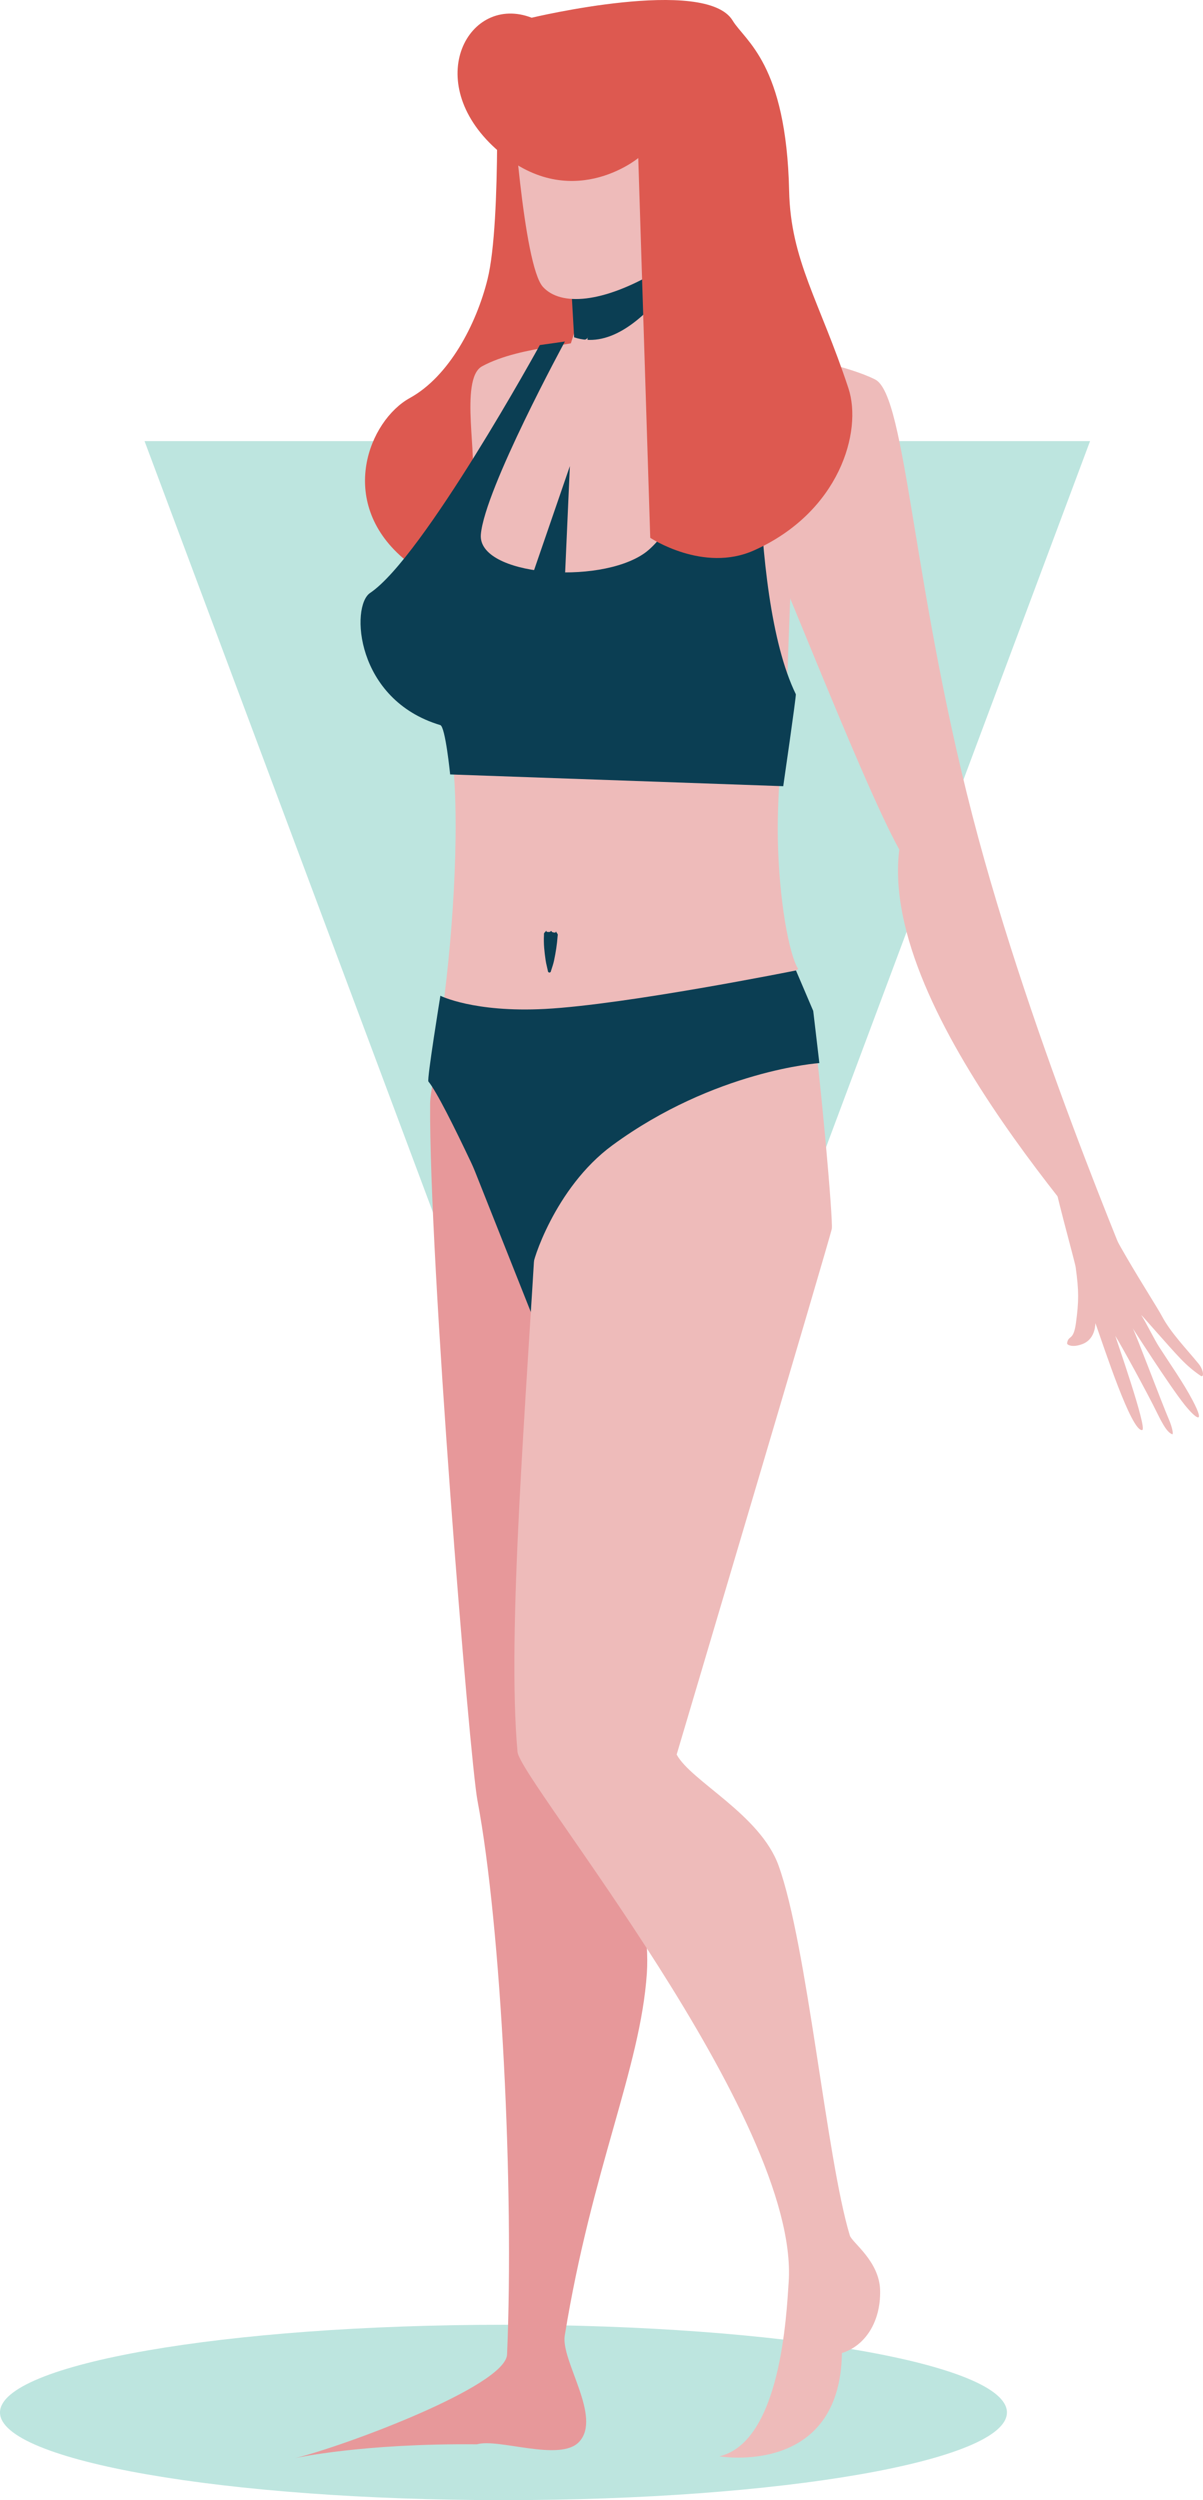 <svg width="52" height="108" viewBox="0 0 52 108" fill="none" xmlns="http://www.w3.org/2000/svg">
<path fill-rule="evenodd" clip-rule="evenodd" d="M26.685 73.673L6.248 19.055H47.118L26.685 73.673Z" fill="#BDE5DF"/>
<path fill-rule="evenodd" clip-rule="evenodd" d="M21.762 100.424C33.782 100.424 43.525 102.12 43.525 104.212C43.525 106.304 33.782 108 21.762 108C9.743 108 0 106.304 0 104.212C0 102.12 9.743 100.424 21.762 100.424Z" fill="#BDE5DF"/>
<path fill-rule="evenodd" clip-rule="evenodd" d="M21.437 2.114C21.437 2.114 21.697 9.54 21.076 12.053C20.592 14.016 19.406 16.262 17.718 17.191C15.951 18.164 14.559 21.643 17.416 24.105C19.56 25.953 28.777 23.375 30.139 21.934C32.327 19.617 26.025 8.044 21.437 2.114Z" fill="#DD5950"/>
<path fill-rule="evenodd" clip-rule="evenodd" d="M45.548 50.755C45.445 50.896 46.461 54.475 46.497 54.746C46.638 55.773 46.634 56.203 46.51 57.137C46.401 57.959 46.185 57.644 46.125 58.024C46.113 58.103 46.381 58.227 46.813 58.05C47.39 57.811 47.337 57.121 47.352 57.163C47.723 58.198 48.907 61.855 49.371 61.775C49.616 61.734 48.184 57.668 48.212 57.711C48.438 58.063 49.629 60.234 50.031 61.065C50.421 61.87 50.571 61.903 50.657 61.953C50.743 62.004 50.663 61.642 50.547 61.368C50.172 60.491 49.128 57.692 48.966 57.386C48.932 57.323 50.538 59.854 51.222 60.704C51.681 61.274 52.133 61.599 51.551 60.492C51.135 59.705 50.602 58.96 50.106 58.187C49.883 57.841 49.561 57.17 49.34 56.824C49.243 56.673 50.552 58.202 51.043 58.706C51.321 58.993 51.572 59.207 51.891 59.426C52.058 59.542 52.031 59.184 51.817 58.92C51.308 58.293 50.608 57.578 50.227 56.859C49.853 56.155 47.53 52.679 47.206 51.172C47.056 50.474 45.548 50.755 45.548 50.755Z" fill="#EEBBBA"/>
<path fill-rule="evenodd" clip-rule="evenodd" d="M21.762 36.446C21.762 36.446 18.607 45.804 18.592 47.679C18.54 54.434 20.299 75.981 20.638 77.775C21.675 83.276 22.222 94.572 21.918 101.708C21.86 103.078 14.834 105.683 12.756 106.184C12.756 106.184 15.64 105.541 20.617 105.588C21.543 105.315 24.205 106.358 25.03 105.485C26.038 104.416 24.235 101.979 24.412 100.892C25.577 93.703 27.682 89.335 27.96 85.249C28.168 82.192 26.482 77.489 26.078 76.374C26.078 76.374 30.614 49.649 26.969 43.391C25.334 40.582 21.762 36.446 21.762 36.446Z" fill="#E7989A"/>
<mask id="mask0_302_3770" style="mask-type:luminance" maskUnits="userSpaceOnUse" x="12" y="36" width="17" height="71">
<path d="M21.764 36.446C21.764 36.446 18.608 45.804 18.594 47.679C18.541 54.434 20.301 75.981 20.64 77.775C21.677 83.276 22.224 94.572 21.92 101.708C21.861 103.078 14.836 105.683 12.758 106.184C12.758 106.184 15.643 105.541 20.619 105.588C21.545 105.315 24.207 106.358 25.032 105.485C26.04 104.416 24.237 101.979 24.414 100.892C25.579 93.703 27.684 89.335 27.962 85.249C28.17 82.192 26.484 77.489 26.08 76.374C26.08 76.374 30.616 49.649 26.971 43.391C25.336 40.582 21.764 36.446 21.764 36.446Z" fill="white"/>
</mask>
<g mask="url(#mask0_302_3770)">
<path fill-rule="evenodd" clip-rule="evenodd" d="M28.924 62.271L21.985 51.84L19.953 49.146L27.315 67.673L28.924 62.271Z" fill="#0B3E53"/>
</g>
<path fill-rule="evenodd" clip-rule="evenodd" d="M28.617 14.5C28.617 14.5 35.575 15.256 37.827 16.392C39.203 17.086 39.422 25.615 42.297 36.226C44.985 46.147 49.523 56.452 49.322 56.15C48.186 54.411 37.977 43.874 38.872 36.7C37.217 33.714 33.465 23.881 31.87 20.485C29.585 15.62 29.409 16.209 28.617 14.5Z" fill="#EEBBBA"/>
<path fill-rule="evenodd" clip-rule="evenodd" d="M30.85 8.259C30.85 8.259 29.908 13.74 31.601 15.679C32.996 17.28 24.67 18.63 23.957 17.076C23.957 17.076 24.497 15.388 24.758 14.574C25.087 13.544 25.936 10.896 25.936 10.896C25.936 10.896 26.084 8.575 30.85 8.259Z" fill="#EEBBBA"/>
<path fill-rule="evenodd" clip-rule="evenodd" d="M30.404 10.044C30.404 10.044 27.685 15.532 24.817 14.571L24.613 11.006L30.404 10.044Z" fill="#0B3E53"/>
<path fill-rule="evenodd" clip-rule="evenodd" d="M18.243 26.545C18.244 26.805 19.309 29.239 19.617 33.359C19.878 36.855 19.439 41.855 18.97 44.715C18.749 46.062 21.944 49.559 27.124 47.931C29.268 47.257 31.823 43.529 34.503 41.856C34.111 41.251 33.668 38.887 33.621 36.207C33.582 33.952 33.899 31.457 34.006 29.76C34.105 28.2 34.21 20.487 34.862 19.433C36.195 17.276 33.118 15.913 30.908 14.291C30.908 14.291 28.477 17.601 25.845 16.409C25.162 16.1 25.408 14.515 25.411 14.543C25.464 14.931 22.557 14.884 20.835 15.825C19.827 16.376 20.715 20.093 20.346 20.607C18.016 23.861 18.241 26.089 18.243 26.545Z" fill="#EEBBBA"/>
<path fill-rule="evenodd" clip-rule="evenodd" d="M30.601 36.446C30.601 36.446 24.008 37.378 23.185 44.718C22.981 46.543 23.371 49.384 23.188 52.648C22.759 60.363 21.903 70.51 22.37 75.677C22.481 76.913 34.578 91.491 34.09 98.59C33.996 99.952 33.757 105.472 31.097 106.107C31.097 106.107 36.317 107 36.392 101.646C37.386 101.335 38.068 100.318 38.044 98.95C38.02 97.675 36.828 96.874 36.735 96.569C35.721 93.233 34.903 84.05 33.654 80.588C32.859 78.38 29.873 76.949 29.249 75.792C29.249 75.792 35.887 53.461 35.955 53.081C36.017 52.735 35.464 46.409 35.089 43.891C34.914 42.703 30.601 36.446 30.601 36.446Z" fill="#EEBBBA"/>
<path fill-rule="evenodd" clip-rule="evenodd" d="M24.295 27.736L24.633 20.134L21.486 29.273L24.295 27.736Z" fill="#0B3E53"/>
<path fill-rule="evenodd" clip-rule="evenodd" d="M32.869 14.625C32.869 14.625 32.235 25.54 34.4 29.989C34.425 30.04 33.856 33.962 33.856 33.962L19.458 33.454C19.458 33.454 19.251 31.387 19.032 31.322C15.354 30.225 15.15 26.18 15.998 25.614C18.297 24.073 23.334 14.906 23.334 14.906L24.418 14.753C24.418 14.753 20.953 21.12 20.785 23.086C20.633 24.869 25.87 25.29 27.855 23.899C29.87 22.489 32.869 14.625 32.869 14.625Z" fill="#0B3E53"/>
<path fill-rule="evenodd" clip-rule="evenodd" d="M28.392 11.723C29.643 10.986 30.057 10.456 30.497 9.286C32.532 3.879 30.817 1.204 29.118 0.661C22.718 -1.389 22.137 4.092 22.137 4.092C22.137 4.092 22.609 11.458 23.471 12.396C24.242 13.236 26.056 13.097 28.392 11.723Z" fill="#EEBBBA"/>
<path fill-rule="evenodd" clip-rule="evenodd" d="M22.981 0.766C22.981 0.766 30.506 -1.038 31.671 0.891C32.202 1.771 33.99 2.741 34.11 8.24C34.175 11.256 35.426 12.997 36.673 16.77C37.289 18.635 36.286 22.123 32.591 23.776C30.401 24.756 28.107 23.232 28.107 23.232L27.589 6.827C27.589 6.827 24.617 9.296 21.439 6.435C18.183 3.505 20.261 -0.289 22.981 0.766Z" fill="#DD5950"/>
<path fill-rule="evenodd" clip-rule="evenodd" d="M34.406 41.921L35.152 43.669L35.417 45.922C35.417 45.922 30.896 46.23 26.472 49.472C23.954 51.318 22.975 54.636 23.051 54.643L21.681 53.082C21.681 53.082 19.221 47.561 18.518 46.719C18.447 46.635 19.036 43.014 19.036 43.014C19.036 43.014 20.48 43.745 23.553 43.584C27.045 43.401 34.406 41.921 34.406 41.921Z" fill="#0B3E53"/>
<path fill-rule="evenodd" clip-rule="evenodd" d="M23.621 40.191C23.668 40.128 23.502 40.3 23.788 40.251C23.789 40.232 23.804 40.217 23.823 40.219C23.842 40.221 23.855 40.238 23.853 40.257C24.119 40.355 23.993 40.164 24.023 40.222C24.032 40.239 24.052 40.276 24.101 40.346C24.119 40.373 24.105 40.411 24.103 40.444C24.077 40.8 24.023 41.143 23.95 41.489C23.917 41.648 23.866 41.785 23.817 41.941C23.816 41.982 23.784 42.014 23.746 42.012C23.707 42.009 23.679 41.974 23.681 41.934C23.649 41.775 23.607 41.636 23.584 41.477C23.532 41.119 23.493 40.764 23.513 40.4C23.515 40.365 23.506 40.322 23.528 40.297C23.582 40.24 23.61 40.208 23.621 40.191Z" fill="#0B3E53"/>
</svg>
